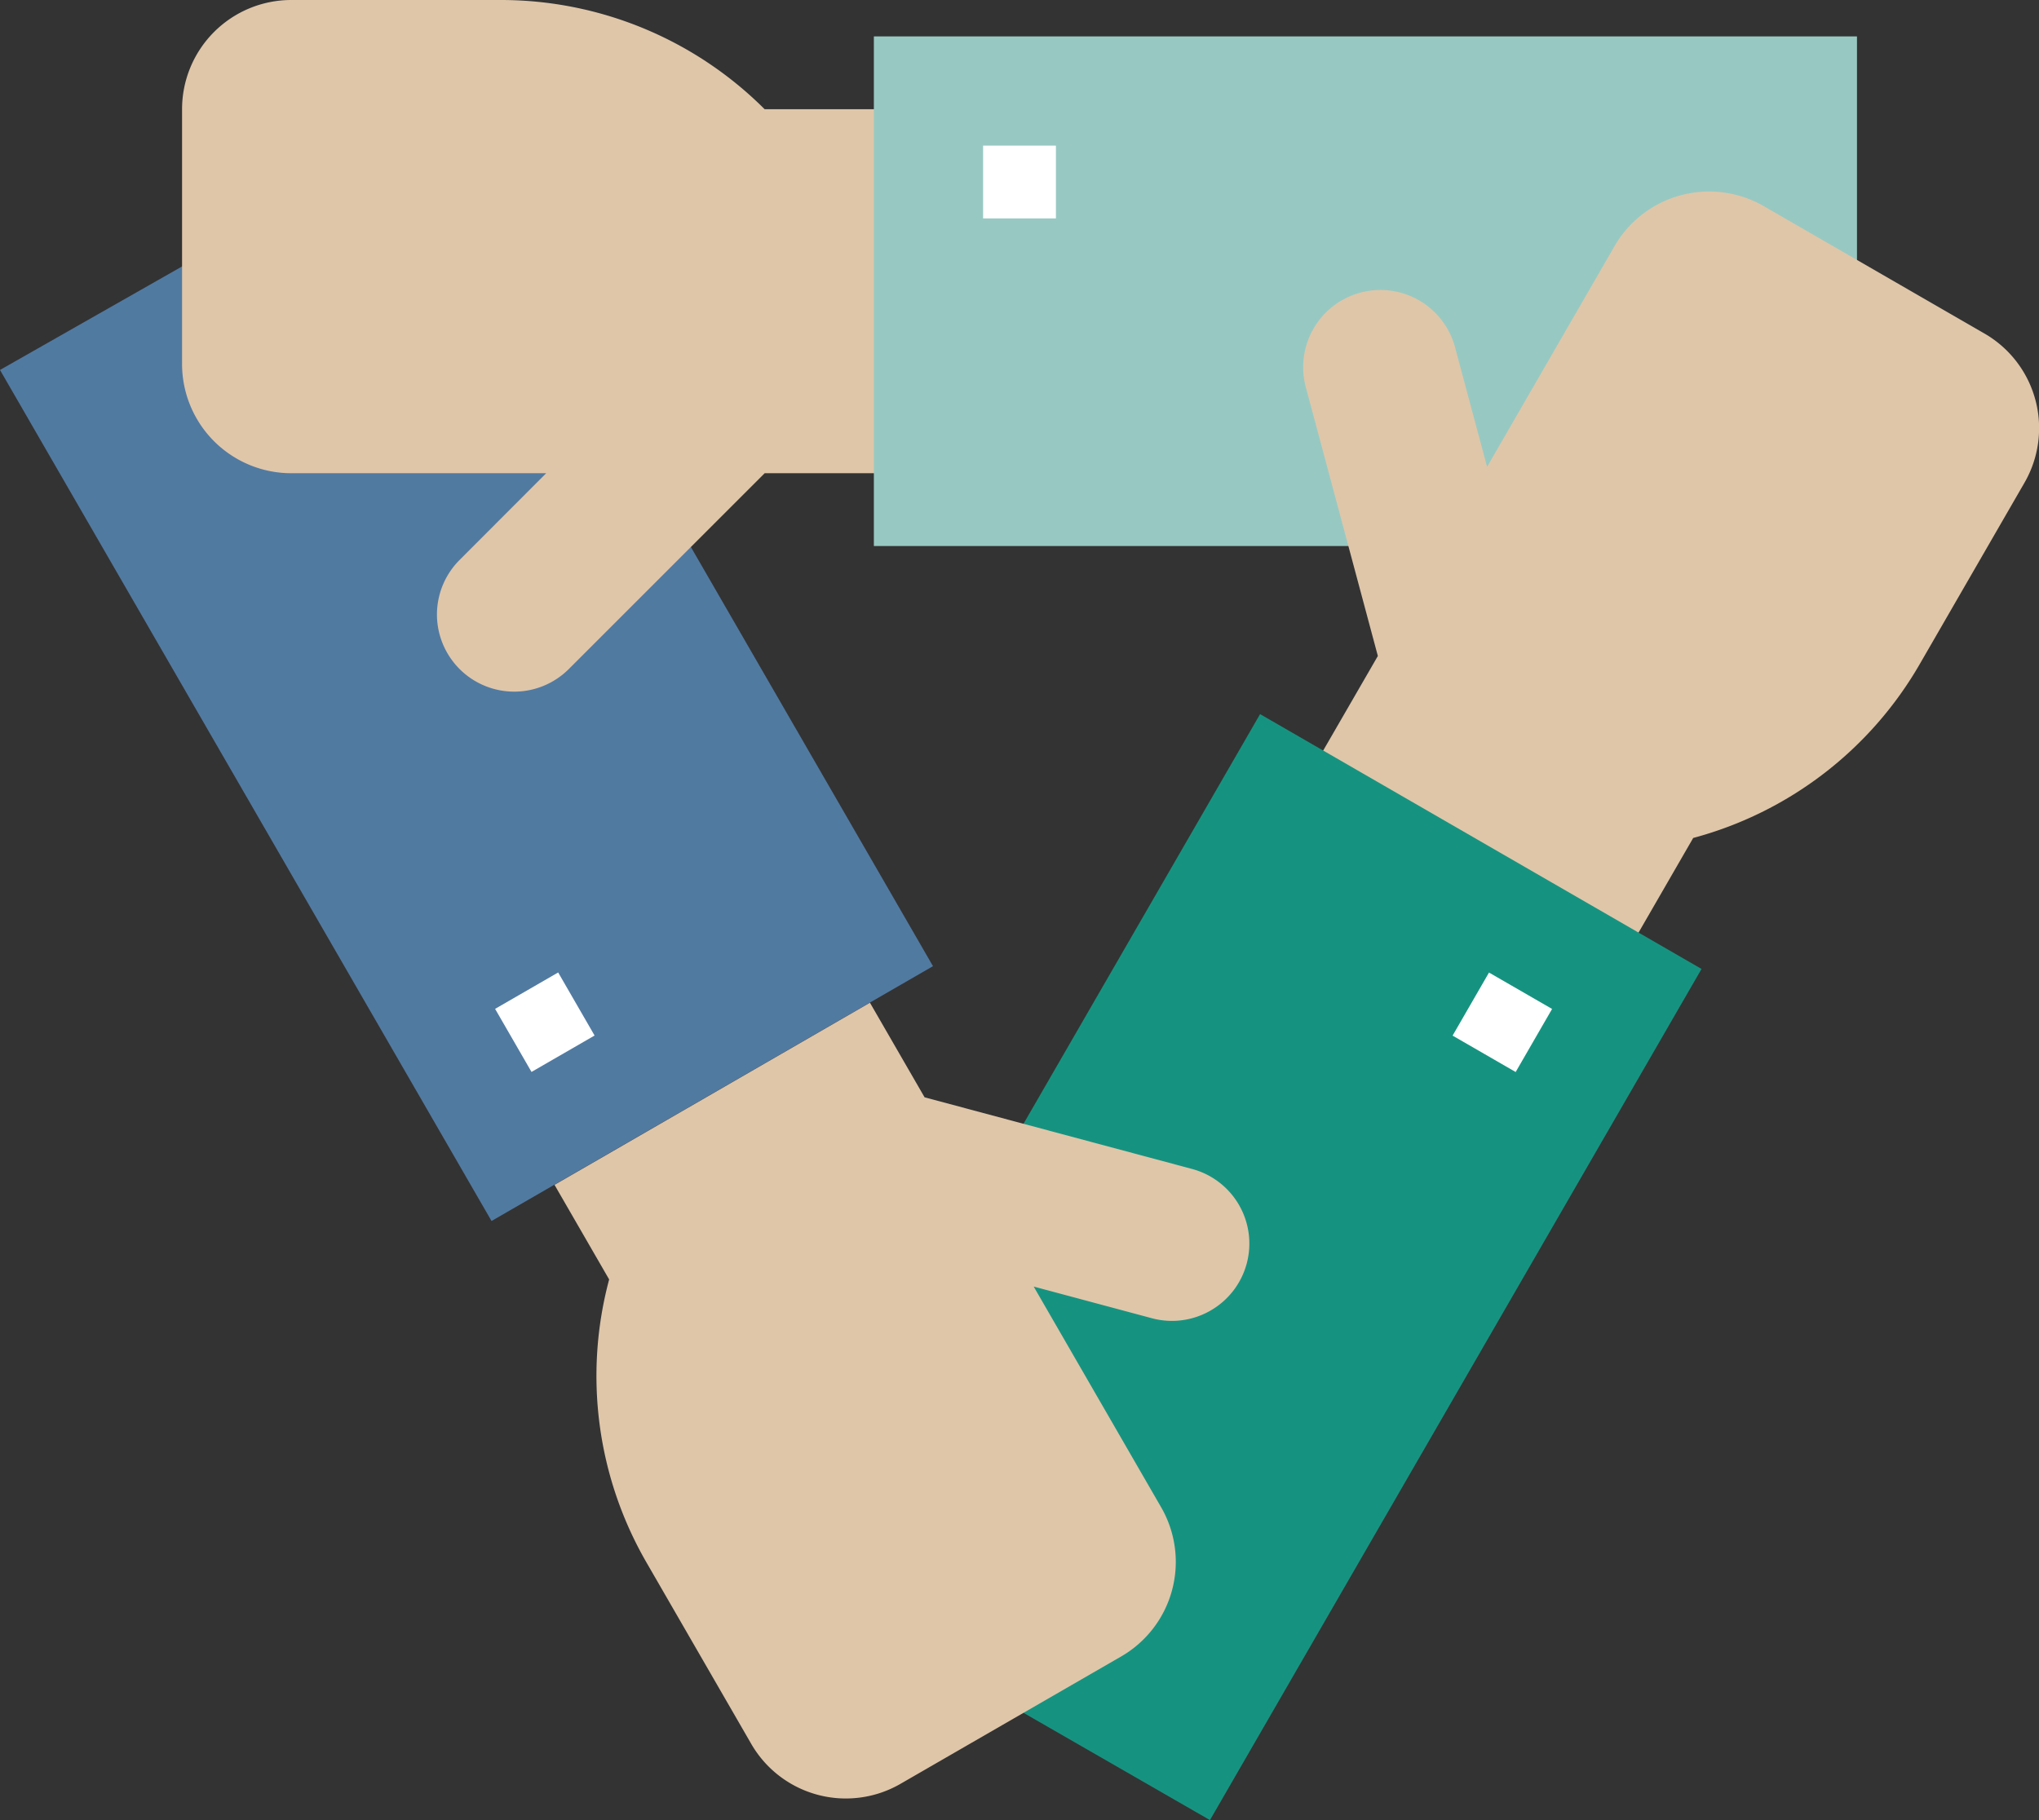 <?xml version="1.0" encoding="UTF-8"?> <svg xmlns="http://www.w3.org/2000/svg" width="52.077" height="46.497" viewBox="0 0 52.077 46.497"><rect x="0" y="0" width="52.077" height="46.497" fill="#333333" stroke="none"/><g id="Flat" transform="translate(-32 -56)"><path id="Tracé_388" data-name="Tracé 388" d="M43.317,81.933,55.829,103.6l-11.275,6.51L32,88.369Z" transform="translate(0 -22.918)" fill="#517aa1"></path><path id="Tracé_389" data-name="Tracé 389" d="M140.781,270.645l1.611-.93.93,1.611-1.611.93Z" transform="translate(-96.136 -188.872)" fill="#fff"></path><path id="Tracé_390" data-name="Tracé 390" d="M90.6,68.089h-3.72l-5,5A1.973,1.973,0,0,1,78.51,71.7h0a1.973,1.973,0,0,1,.578-1.395L81.3,68.089H74.79A2.79,2.79,0,0,1,72,65.3V58.79A2.79,2.79,0,0,1,74.79,56h5.354a9.525,9.525,0,0,1,6.735,2.79H90.6Z" transform="translate(-35.35 0)" fill="#dfc6a9"></path><path id="Tracé_391" data-name="Tracé 391" d="M224,64h25.109V77.019H224Z" transform="translate(-169.681 -7.07)" fill="#97c9c2"></path><path id="Tracé_392" data-name="Tracé 392" d="M248,88h1.86v1.86H248Z" transform="translate(-190.891 -28.28)" fill="#fff"></path><path id="Tracé_393" data-name="Tracé 393" d="M318.386,113.234l1.9-3.287-1.831-6.833a1.973,1.973,0,1,1,3.811-1.021l.81,3.022,3.255-5.638a2.79,2.79,0,0,1,3.811-1.022h0l5.638,3.255a2.79,2.79,0,0,1,1.021,3.811l-2.677,4.637a9.525,9.525,0,0,1-5.784,4.438l-1.88,3.256Z" transform="translate(-253.095 -37.189)" fill="#dfc6a9"></path><path id="Tracé_394" data-name="Tracé 394" d="M200.776,234.7l12.564-21.761,11.275,6.51L212.06,241.193Z" transform="translate(-149.157 -138.696)" fill="#169380"></path><path id="Tracé_395" data-name="Tracé 395" d="M351.2,271.343l.93-1.611,1.611.93-.93,1.611Z" transform="translate(-282.1 -188.887)" fill="#fff"></path><path id="Tracé_396" data-name="Tracé 396" d="M161.908,276.364l1.395,2.416,6.833,1.831a1.973,1.973,0,0,1,.476,3.614h0a1.973,1.973,0,0,1-1.5.2l-3.022-.81,3.255,5.638a2.79,2.79,0,0,1-1.02,3.811l-5.638,3.255a2.79,2.79,0,0,1-3.811-1.021l-2.677-4.637a9.525,9.525,0,0,1-.952-7.228l-1.395-2.416Z" transform="translate(-107.689 -194.748)" fill="#dfc6a9"></path></g></svg> 